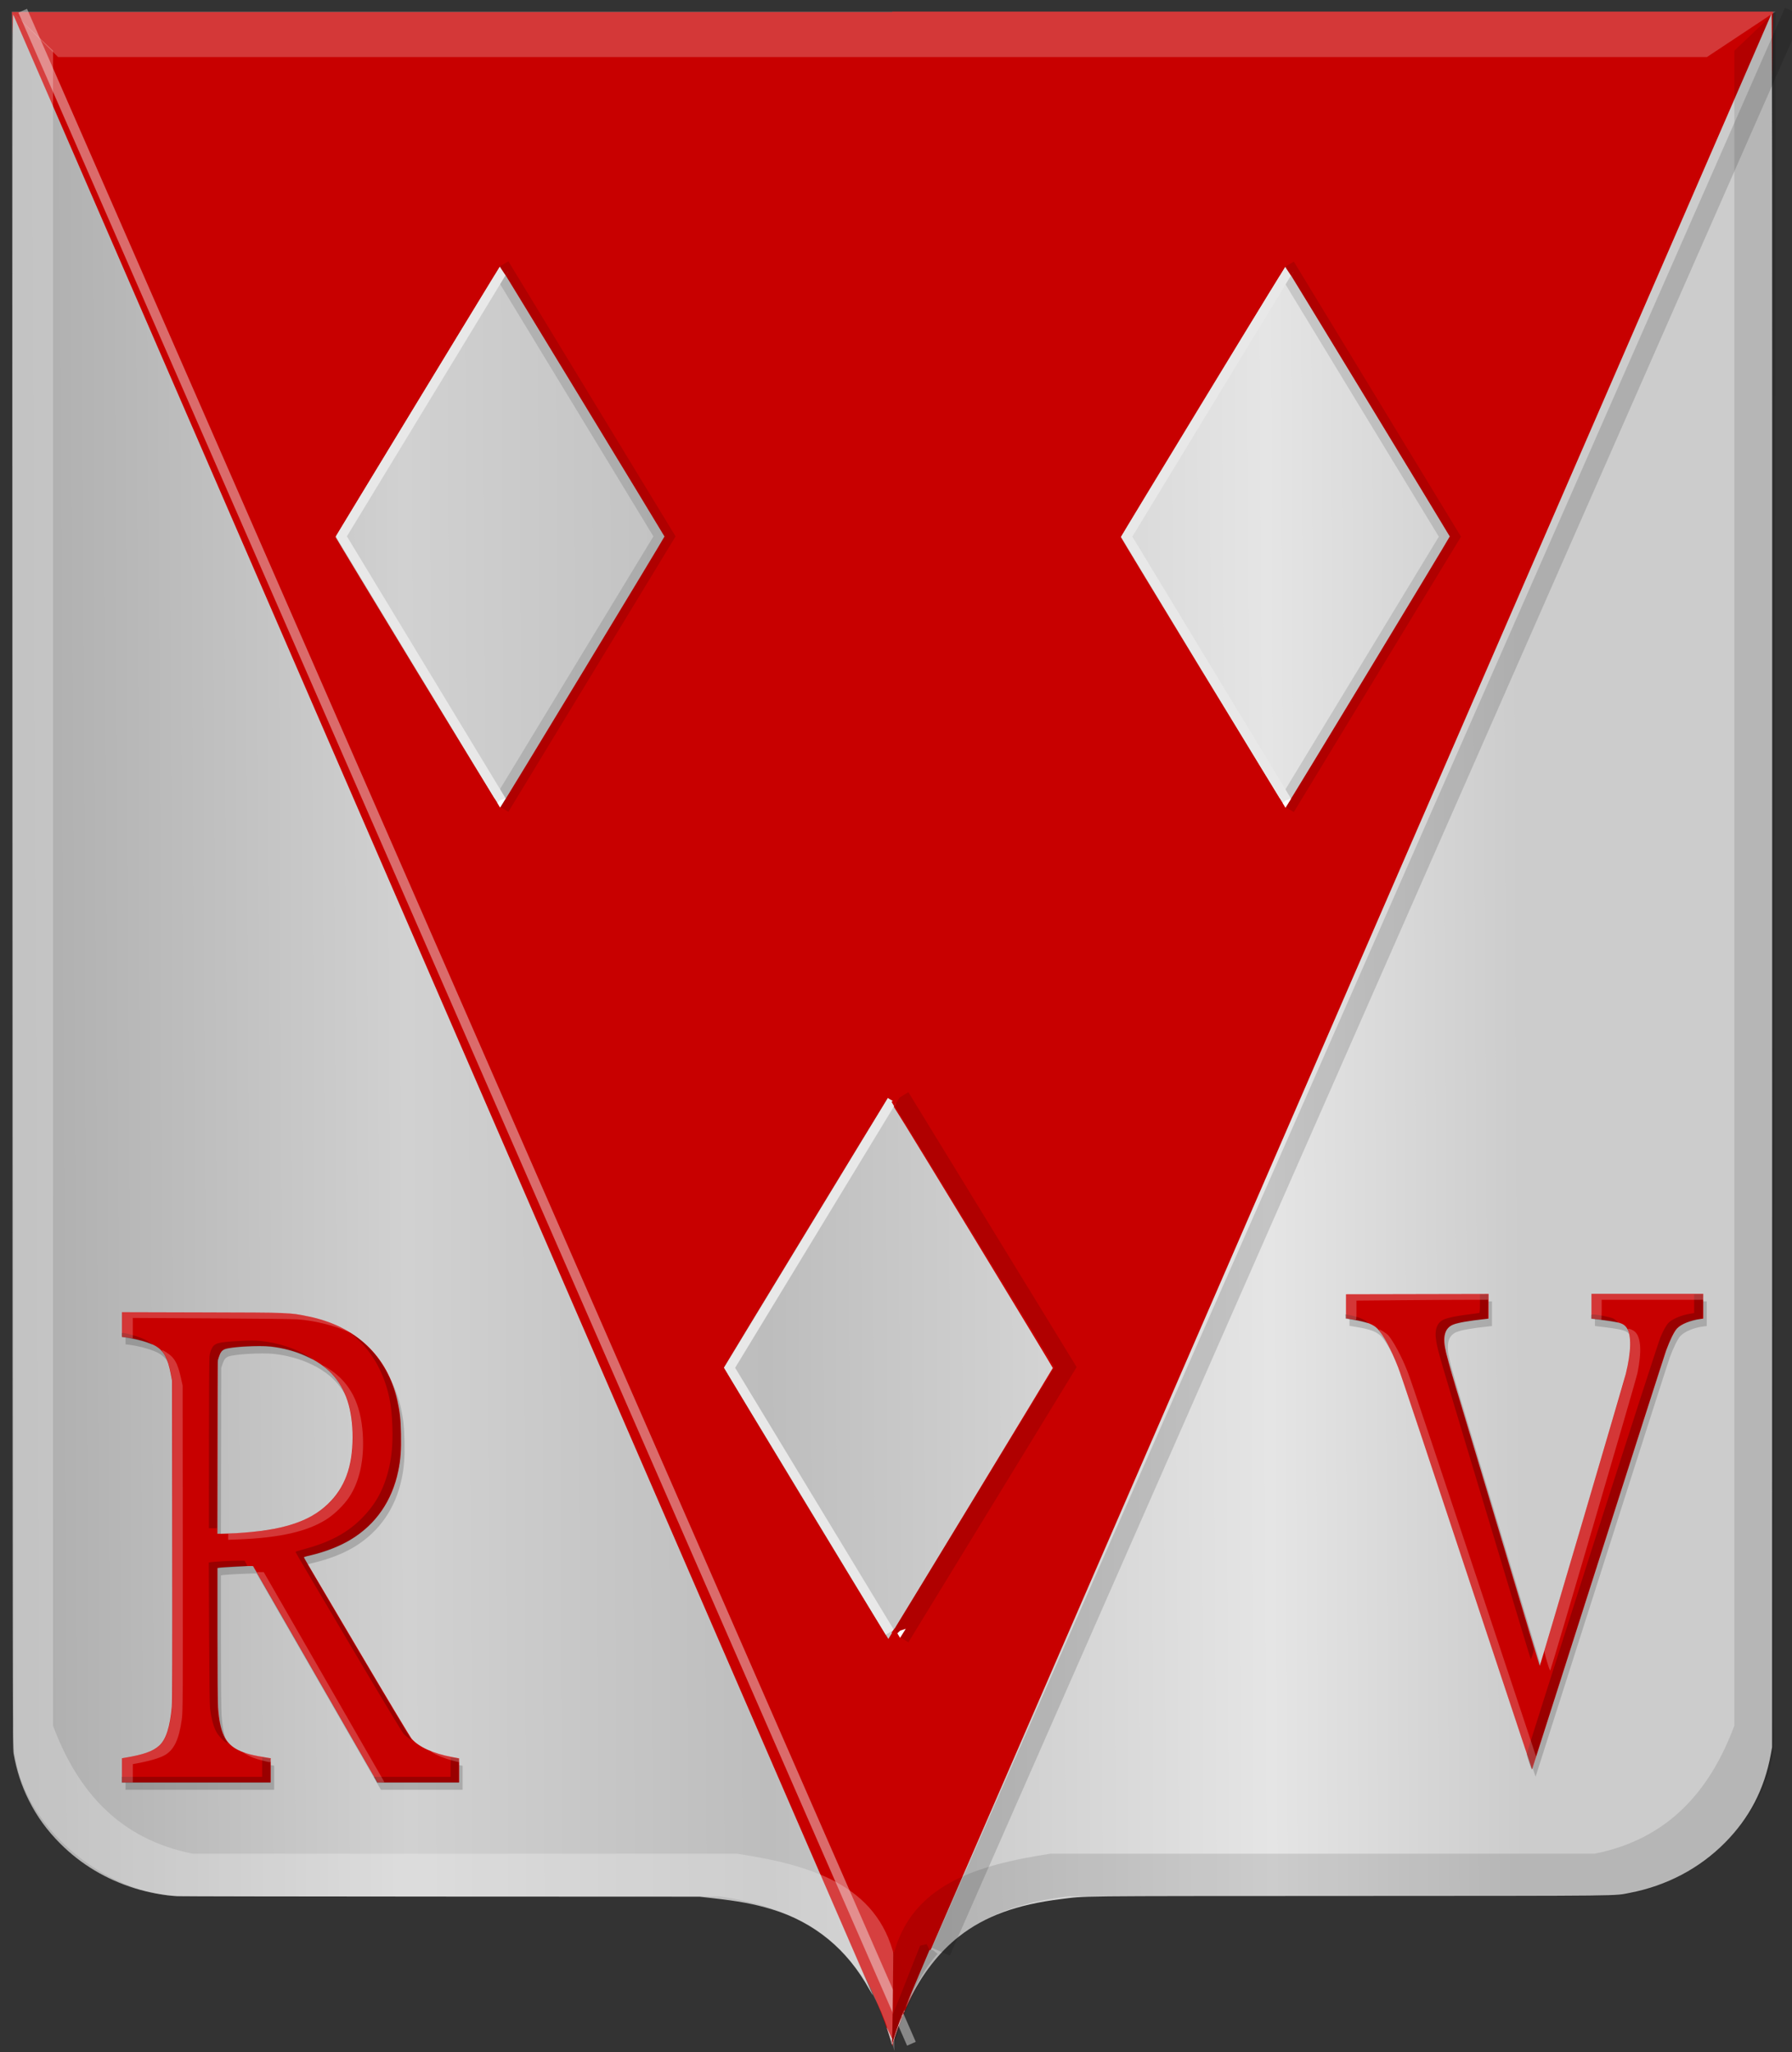<?xml version="1.0" encoding="UTF-8" standalone="no"?>
<!-- Created with Inkscape (http://www.inkscape.org/) -->

<svg
   xmlns:dc="http://purl.org/dc/elements/1.1/"
   xmlns:cc="http://creativecommons.org/ns#"
   xmlns:rdf="http://www.w3.org/1999/02/22-rdf-syntax-ns#"
   xmlns:svg="http://www.w3.org/2000/svg"
   xmlns="http://www.w3.org/2000/svg"
   xmlns:xlink="http://www.w3.org/1999/xlink"
   xmlns:sodipodi="http://sodipodi.sourceforge.net/DTD/sodipodi-0.dtd"
   xmlns:inkscape="http://www.inkscape.org/namespaces/inkscape"
   width="586.943"
   height="672.176"
   id="svg4281"
   version="1.1"
   inkscape:version="0.48.4 r9939"
   sodipodi:docname="Rijkevorsel wapen.svg">
  <rect width="100%" height="100%" fill="#333333" stroke="none"/>
  <defs
     id="defs4283">
    <linearGradient
       gradientTransform="translate(53.538,-39.878)"
       gradientUnits="userSpaceOnUse"
       y2="-32.554"
       x2="88.641"
       y1="-32.554"
       x1="73.236"
       id="linearGradient6983"
       xlink:href="#linearGradient21651"
       inkscape:collect="always" />
    <linearGradient
       gradientTransform="translate(53.538,-39.878)"
       gradientUnits="userSpaceOnUse"
       y2="-32.302"
       x2="70.206"
       y1="-32.302"
       x1="53.538"
       id="linearGradient6973"
       xlink:href="#linearGradient3984"
       inkscape:collect="always" />
    <linearGradient
       id="linearGradient3984">
      <stop
         id="stop3986"
         offset="0"
         style="stop-color:#a3a3a3;stop-opacity:1;" />
      <stop
         id="stop3988"
         offset="0.143"
         style="stop-color:#b0b0b0;stop-opacity:1;" />
      <stop
         style="stop-color:#d1d1d1;stop-opacity:1;"
         offset="0.321"
         id="stop3990" />
      <stop
         id="stop3992"
         offset="0.5"
         style="stop-color:#bdbdbd;stop-opacity:1;" />
      <stop
         style="stop-color:#e5e5e5;stop-opacity:1;"
         offset="0.75"
         id="stop3994" />
      <stop
         id="stop3996"
         offset="0.875"
         style="stop-color:#cccccc;stop-opacity:1;" />
      <stop
         style="stop-color:#cccccc;stop-opacity:1;"
         offset="1"
         id="stop3998" />
    </linearGradient>
    <linearGradient
       gradientUnits="userSpaceOnUse"
       y2="447.256"
       x2="438.368"
       y1="449.399"
       x1="249.661"
       id="linearGradient5869"
       xlink:href="#linearGradient4070-8-2-8-8-7-0-6-5"
       inkscape:collect="always"
       gradientTransform="translate(40,54.281)" />
    <linearGradient
       id="linearGradient21651">
      <stop
         style="stop-color:#cc992d;stop-opacity:1;"
         offset="0"
         id="stop21653" />
      <stop
         style="stop-color:#e1a832;stop-opacity:1;"
         offset="0.143"
         id="stop21655" />
      <stop
         id="stop21657"
         offset="0.321"
         style="stop-color:#e5cf5c;stop-opacity:1;" />
      <stop
         style="stop-color:#e5c547;stop-opacity:1;"
         offset="0.5"
         id="stop21659" />
      <stop
         id="stop21661"
         offset="0.75"
         style="stop-color:#ffffa3;stop-opacity:1;" />
      <stop
         style="stop-color:#ffd94d;stop-opacity:1;"
         offset="0.875"
         id="stop21663" />
      <stop
         id="stop21665"
         offset="1"
         style="stop-color:#ffdb4e;stop-opacity:1;" />
    </linearGradient>
    <linearGradient
       gradientUnits="userSpaceOnUse"
       y2="365.43"
       x2="440.023"
       y1="370.43"
       x1="178.618"
       id="linearGradient3953"
       xlink:href="#linearGradient21651"
       inkscape:collect="always"
       gradientTransform="translate(40,54.281)" />
    <linearGradient
       id="linearGradient4070-8-2-8-8-7-0-6-5">
      <stop
         id="stop4072-1-2-6-4-1-4-7-9"
         offset="0"
         style="stop-color:#a3a3a3;stop-opacity:1;" />
      <stop
         id="stop4074-8-0-7-0-4-8-7-1"
         offset="0.143"
         style="stop-color:#b0b0b0;stop-opacity:1;" />
      <stop
         style="stop-color:#d1d1d1;stop-opacity:1;"
         offset="0.321"
         id="stop4076-6-1-0-3-7-5-9-8" />
      <stop
         id="stop4078-0-2-8-7-6-7-6-1"
         offset="0.5"
         style="stop-color:#bdbdbd;stop-opacity:1;" />
      <stop
         style="stop-color:#e5e5e5;stop-opacity:1;"
         offset="0.75"
         id="stop4080-2-7-1-8-8-3-4-7" />
      <stop
         id="stop4082-4-7-8-3-2-3-1-8"
         offset="0.875"
         style="stop-color:#cccccc;stop-opacity:1;" />
      <stop
         style="stop-color:#cccccc;stop-opacity:1;"
         offset="1"
         id="stop4084-9-0-3-1-3-0-9-6" />
    </linearGradient>
    <linearGradient
       gradientUnits="userSpaceOnUse"
       y2="365.301"
       x2="308.787"
       y1="363.158"
       x1="127.12"
       id="linearGradient5861"
       xlink:href="#linearGradient4070-8-2-8-8-7-0-6-5"
       inkscape:collect="always"
       gradientTransform="translate(40,54.281)" />
    <linearGradient
       inkscape:collect="always"
       xlink:href="#linearGradient3984"
       id="linearGradient4948"
       x1="217.99"
       y1="510.164"
       x2="419.722"
       y2="509.277"
       gradientUnits="userSpaceOnUse" />
  </defs>
  <sodipodi:namedview
     id="base"
     pagecolor="#ffffff"
     bordercolor="#666666"
     borderopacity="1.0"
     inkscape:pageopacity="0.0"
     inkscape:pageshadow="2"
     inkscape:zoom="0.35"
     inkscape:cx="704.05392"
     inkscape:cy="289.58375"
     inkscape:document-units="px"
     inkscape:current-layer="layer1"
     showgrid="false"
     fit-margin-top="0"
     fit-margin-left="0"
     fit-margin-right="0"
     fit-margin-bottom="0"
     inkscape:window-width="1600"
     inkscape:window-height="837"
     inkscape:window-x="-8"
     inkscape:window-y="-8"
     inkscape:window-maximized="1" />
  <g
     inkscape:label="Laag 1"
     inkscape:groupmode="layer"
     id="layer1"
     transform="translate(10.893,-203.992)">
    <g
       transform="matrix(3.268,0,0,3.221,-802.085,-1099.275)"
       id="layer1-7"
       inkscape:label="Laag 1">
      <path
         sodipodi:nodetypes="cccccccc"
         id="path2830"
         d="m 331.569,405.842 -88.271,0 7.507,172.396 c -0.291,9.927 1.578,12.017 12.615,11.113 l 23.434,2.403 23.508,-0.481 c 8.578,0.507 17.283,8.198 21.208,21.436 4.233,-68.956 17.09,-137.911 0,-206.867 z"
         style="fill:#c80000;fill-opacity:1;stroke:#000000;stroke-width:1px;stroke-linecap:butt;stroke-linejoin:miter;stroke-opacity:0"
         inkscape:connector-curvature="0" />
      <path
         sodipodi:nodetypes="cccccccc"
         id="path2830-5"
         d="m 331.535,405.8 88.271,0 -2.815,171.435 c 0.291,9.927 -6.269,17.303 -17.307,16.398 l -23.434,0 -22.1,-0.961 c -8.578,0.507 -18.691,6.756 -22.615,19.995 z"
         style="fill:#c80000;fill-opacity:1;stroke:#000000;stroke-width:1px;stroke-linecap:butt;stroke-linejoin:miter;stroke-opacity:0"
         inkscape:connector-curvature="0" />
      <path
         style="fill:url(#linearGradient4948);fill-opacity:1"
         d="m 331.474,612.477 c 0,-0.05 -0.118,-0.451 -0.262,-0.893 -0.144,-0.441 -0.255,-0.809 -0.247,-0.818 0.009,-0.009 0.13,0.254 0.271,0.584 0.14,0.33 0.261,0.592 0.269,0.583 0.008,-0.009 0.22,-0.497 0.47,-1.083 0.251,-0.587 0.465,-1.057 0.476,-1.046 0.011,0.011 -0.045,0.183 -0.124,0.382 -0.079,0.199 -0.289,0.801 -0.466,1.339 -0.317,0.96 -0.387,1.132 -0.387,0.952 z m 0.999,-2.783 c 0,-0.033 0.026,-0.101 0.057,-0.15 0.031,-0.05 0.057,-0.063 0.057,-0.03 0,0.033 -0.026,0.101 -0.057,0.15 -0.031,0.05 -0.057,0.063 -0.057,0.03 z m 0.176,-0.42 c 0,-0.033 0.026,-0.101 0.057,-0.15 0.031,-0.05 0.057,-0.063 0.057,-0.03 0,0.033 -0.026,0.101 -0.057,0.15 -0.031,0.05 -0.057,0.063 -0.057,0.03 z m 0.254,-0.571 c 0.018,-0.062 85.622,-200.073 86.749,-202.688 0.065,-0.15 0.076,14.743 0.068,88.055 l -0.01,88.235 -0.13,0.724 c -0.634,3.532 -2.139,6.475 -4.59,8.976 -2.572,2.625 -5.852,4.386 -9.505,5.102 -1.695,0.332 0.178,0.311 -28.2,0.324 -28.35,0.013 -26.26,-0.01 -28.831,0.313 -4.472,0.56 -7.647,1.74 -10.234,3.804 -2.02,1.611 -3.74,3.871 -5.056,6.645 -0.157,0.33 -0.274,0.56 -0.26,0.511 z m -3.651,-1.732 c -2.272,-4.163 -5.483,-6.849 -9.776,-8.178 -1.778,-0.55 -3.335,-0.845 -6.114,-1.159 l -1.153,-0.13 -25.834,-0.011 c -14.209,-0.006 -26.151,-0.027 -26.538,-0.047 -1.232,-0.064 -2.903,-0.376 -4.186,-0.782 -2.924,-0.926 -5.428,-2.446 -7.504,-4.555 -1.339,-1.36 -2.335,-2.751 -3.15,-4.398 -0.74,-1.495 -1.229,-3.016 -1.535,-4.775 -0.093,-0.534 -0.1,-6.194 -0.112,-88.805 -0.012,-85.841 -0.01,-88.228 0.096,-87.995 0.319,0.707 86.149,201.391 86.138,201.402 -0.008,0.007 -0.156,-0.248 -0.33,-0.567 z m 1.653,-36.061 c -2.058,-3.357 -16.263,-27.166 -16.242,-27.222 0.044,-0.119 16.348,-27.322 16.427,-27.41 0.054,-0.06 1.852,2.898 8.301,13.658 4.528,7.554 8.231,13.764 8.23,13.801 -0.001,0.048 -14.591,24.437 -16.291,27.233 l -0.193,0.318 -0.232,-0.378 z m -46.931,-97.878 c -4.528,-7.556 -8.234,-13.766 -8.234,-13.802 0,-0.035 3.705,-6.246 8.233,-13.801 6.341,-10.58 8.249,-13.719 8.3,-13.661 0.076,0.085 16.385,27.296 16.427,27.408 0.021,0.057 -16.297,27.382 -16.452,27.549 -0.022,0.024 -3.746,-6.138 -8.274,-13.694 z m 78.707,-6e-4 c -4.528,-7.555 -8.236,-13.764 -8.239,-13.798 -0.003,-0.033 3.701,-6.244 8.231,-13.802 6.468,-10.79 8.251,-13.725 8.306,-13.665 0.077,0.085 16.382,27.289 16.426,27.404 0.021,0.056 -16.287,27.37 -16.451,27.554 -0.021,0.024 -3.743,-6.139 -8.272,-13.694 z"
         id="path4010"
         inkscape:connector-curvature="0" />
      <path
         style="fill:none;stroke:#000000;stroke-width:32.1;stroke-linecap:butt;stroke-linejoin:miter;stroke-miterlimit:4;stroke-opacity:0.123;stroke-dasharray:none"
         d="m 3370.071,720.022 280.679,457.59 -280.679,458.113"
         id="path4051"
         inkscape:connector-curvature="0"
         transform="matrix(0.059,0,0,0.06,133.503,472.988)" />
      <path
         style="fill:none;stroke:#e8e8e8;stroke-width:0.956;stroke-linecap:butt;stroke-linejoin:miter;stroke-miterlimit:4;stroke-opacity:1;stroke-dasharray:none"
         d="m 331.285,570.616 -16.059,-26.901 16.277,-27.182"
         id="path4053"
         inkscape:connector-curvature="0"
         sodipodi:nodetypes="ccc" />
      <path
         style="fill:#c80000;fill-opacity:1;stroke:none"
         d="m 3359.641,735.667 11.756,-19.18 -16.175,11.49 z"
         id="path4055"
         inkscape:connector-curvature="0"
         transform="matrix(0.059,0,0,0.06,133.503,472.988)" />
      <path
         style="fill:#b00000;fill-opacity:1;stroke:none"
         d="m 3369.25,720.8 10.188,15.188 4.812,-8.062 z"
         id="path4057"
         inkscape:connector-curvature="0"
         transform="matrix(0.059,0,0,0.06,133.503,472.988)" />
      <path
         style="fill:#c80000;fill-opacity:1;stroke:none"
         d="m 3359.938,1620.925 10.438,16.625 -15.188,-9.75 z"
         id="path4059"
         inkscape:connector-curvature="0"
         transform="matrix(0.059,0,0,0.06,133.503,472.988)" />
      <path
         style="fill:#ffffff;stroke:none"
         d="m 3379.352,1621.141 -9.678,15.468 -4.64,-7.734 4.685,-4.508 z"
         id="path4061"
         inkscape:connector-curvature="0"
         transform="matrix(0.059,0,0,0.06,133.503,472.988)" />
      <path
         style="fill:none;stroke:#000000;stroke-width:1.905;stroke-linecap:butt;stroke-linejoin:miter;stroke-miterlimit:4;stroke-opacity:0.123;stroke-dasharray:none"
         d="m 292.239,431.681 16.461,27.485 -16.461,27.516"
         id="path4051-2"
         inkscape:connector-curvature="0" />
      <path
         style="fill:none;stroke:#e8e8e8;stroke-width:0.956;stroke-linecap:butt;stroke-linejoin:miter;stroke-miterlimit:4;stroke-opacity:1;stroke-dasharray:none"
         d="M 292.373,486.061 276.315,459.161 292.592,431.979"
         id="path4053-3"
         inkscape:connector-curvature="0"
         sodipodi:nodetypes="ccc" />
      <path
         style="fill:#c80000;fill-opacity:1;stroke:none"
         d="m 291.628,432.621 0.689,-1.152 -0.949,0.69 z"
         id="path4055-3"
         inkscape:connector-curvature="0" />
      <path
         style="fill:#b00000;fill-opacity:1;stroke:none"
         d="m 292.191,431.728 0.597,0.912 0.282,-0.484 z"
         id="path4057-4"
         inkscape:connector-curvature="0" />
      <path
         style="fill:#c80000;fill-opacity:1;stroke:none"
         d="m 291.645,485.794 0.612,0.999 -0.891,-0.586 z"
         id="path4059-1"
         inkscape:connector-curvature="0" />
      <path
         style="fill:#ffffff;stroke:none"
         d="m 292.784,485.807 -0.568,0.929 -0.272,-0.465 0.275,-0.271 z"
         id="path4061-1"
         inkscape:connector-curvature="0" />
      <path
         style="fill:none;stroke:#000000;stroke-width:1.905;stroke-linecap:butt;stroke-linejoin:miter;stroke-miterlimit:4;stroke-opacity:0.123;stroke-dasharray:none"
         d="m 370.959,431.709 16.461,27.485 -16.461,27.516"
         id="path4051-3"
         inkscape:connector-curvature="0" />
      <path
         style="fill:none;stroke:#e8e8e8;stroke-width:0.956;stroke-linecap:butt;stroke-linejoin:miter;stroke-miterlimit:4;stroke-opacity:1;stroke-dasharray:none"
         d="m 371.093,486.089 -16.059,-26.901 16.277,-27.182"
         id="path4053-8"
         inkscape:connector-curvature="0"
         sodipodi:nodetypes="ccc" />
      <path
         style="fill:#c80000;fill-opacity:1;stroke:none"
         d="m 370.348,432.649 0.689,-1.152 -0.949,0.69 z"
         id="path4055-7"
         inkscape:connector-curvature="0" />
      <path
         style="fill:#b00000;fill-opacity:1;stroke:none"
         d="m 370.911,431.756 0.597,0.912 0.282,-0.484 z"
         id="path4057-42"
         inkscape:connector-curvature="0" />
      <path
         style="fill:#c80000;fill-opacity:1;stroke:none"
         d="m 370.365,485.822 0.612,0.999 -0.891,-0.586 z"
         id="path4059-7"
         inkscape:connector-curvature="0" />
      <path
         style="fill:#ffffff;stroke:none"
         d="m 371.504,485.835 -0.568,0.929 -0.272,-0.465 0.275,-0.271 z"
         id="path4061-7"
         inkscape:connector-curvature="0" />
    </g>
    <g
       transform="matrix(3.268,0,0,3.221,-801.279,-1099.293)"
       id="layer1-7-4-7"
       inkscape:label="Laag 1">
      <path
         sodipodi:nodetypes="ccccccccccc"
         id="path4051-6-4-4"
         d="m 419.806,405.8 -4.126,3.978 0,170.339 c -2.48,6.762 -6.737,11.554 -13.994,13.02 l -54.541,0 c -7.412,1.149 -14.045,3.149 -15.788,10.488 l 0,9.584 c 2.767,-11.48 9.591,-14.783 17.582,-15.732 l 53.286,0 c 8.205,0.21 18.143,-7.82 17.403,-17.359 l 0.179,-174.318 z"
         style="fill:#000000;fill-opacity:0.113;stroke:#000000;stroke-width:1px;stroke-linecap:butt;stroke-linejoin:miter;stroke-opacity:0"
         inkscape:connector-curvature="0" />
      <path
         sodipodi:nodetypes="ccccccccccc"
         id="path4051-8-3"
         d="m 243.045,405.8 4.127,3.978 0,170.339 c 2.48,6.762 6.737,11.554 13.994,13.02 l 54.541,0 c 7.412,1.149 14.045,3.149 15.788,10.488 l 0,9.584 c -2.949,-11.46 -10.273,-14.706 -17.582,-15.732 l -53.286,0 c -8.205,0.21 -18.143,-7.82 -17.403,-17.359 z"
         style="fill:#ffffff;fill-opacity:0.247;stroke:#000000;stroke-width:1px;stroke-linecap:butt;stroke-linejoin:miter;stroke-opacity:0"
         inkscape:connector-curvature="0" />
      <path
         sodipodi:nodetypes="ccccc"
         id="path25964-8-1"
         d="m 243.045,405.8 4.636,4.625 165.25,0 6.875,-4.625 -176.761,0 z"
         style="fill:#ffffff;fill-opacity:0.222;stroke:#000000;stroke-width:1px;stroke-linecap:butt;stroke-linejoin:miter;stroke-opacity:0"
         inkscape:connector-curvature="0" />
      <path
         style="fill:none;stroke:#000000;stroke-width:33.1;stroke-linecap:butt;stroke-linejoin:miter;stroke-miterlimit:4;stroke-opacity:0.146;stroke-dasharray:none"
         d="M 4888,-1119.638 3438.884,2168.543"
         id="path4047"
         inkscape:connector-curvature="0"
         transform="matrix(0.059,0,0,0.06,133.257,472.994)"
         sodipodi:nodetypes="cc" />
      <path
         style="fill:none;stroke:#f3f3f3;stroke-width:16.1;stroke-linecap:butt;stroke-linejoin:miter;stroke-miterlimit:4;stroke-opacity:0.439;stroke-dasharray:none"
         d="m 1879.25,-1121.388 1509.669,3445.904"
         id="path4049"
         inkscape:connector-curvature="0"
         transform="matrix(0.059,0,0,0.06,133.257,472.994)"
         sodipodi:nodetypes="cc" />
      <path
         style="fill:#b10000;fill-opacity:1;stroke:none"
         d="m 292.313,670.282 c 1.777,-6.273 4.116,-12.626 7.071,-19.067 l -6.755,-11.112 z"
         id="path4950"
         inkscape:connector-curvature="0"
         transform="matrix(0.306,0,0,0.31,241.844,404.625)"
         sodipodi:nodetypes="cccc" />
      <path
         style="fill:#970000;fill-opacity:1;stroke:none"
         d="m 301.404,638.273 -8.902,22.539 -0.316,9.533 c 3.073,-9.949 8.011,-20.364 12.311,-30.62 l -0.947,-1.957 z"
         id="path4952"
         inkscape:connector-curvature="0"
         transform="matrix(0.306,0,0,0.31,241.844,404.625)"
         sodipodi:nodetypes="cccccc" />
      <path
         style="fill:#999999;fill-opacity:1;stroke:none"
         d="m 307.143,640.971 c -3.663,3.867 -6.853,9.696 -9.933,15.982 l 7.288,-17.275 1.073,0.016 z"
         id="path4954"
         inkscape:connector-curvature="0"
         transform="matrix(0.306,0,0,0.31,241.844,404.625)"
         sodipodi:nodetypes="ccccc" />
    </g>
    <path
       style="fill:#000000;fill-opacity:0.175"
       d="m 30.224,786.321 0,-3.957 0.719,-0.118 c 6.302,-1.037 9.363,-2.112 11.48,-4.034 2.187,-1.984 3.522,-6.124 4.097,-12.697 0.15,-1.714 0.192,-17.641 0.143,-54.654 l -0.069,-52.236 -0.42,-2.184 c -0.973,-5.056 -2.255,-7.456 -4.823,-9.031 -1.891,-1.159 -6.535,-2.516 -10.025,-2.928 l -1.102,-0.13 0,-4.047 0,-4.047 26.499,0.07 c 29.169,0.077 28.189,0.04 34.517,1.317 15.499,3.129 25.92,12.966 29.154,27.521 0.862,3.879 1.092,6 1.199,11.064 0.11,5.193 -0.127,8.351 -0.906,12.092 -2.04,9.788 -7.321,17.396 -15.544,22.392 -3.527,2.143 -8.324,4.019 -13.251,5.184 -2.2,0.52 -2.25,0.543 -1.999,0.94 0.141,0.224 7.927,13.412 17.302,29.306 9.768,16.56 17.404,29.305 17.885,29.851 2.406,2.726 7.044,4.823 13.2,5.969 l 2.348,0.437 0,3.939 0,3.939 -13.378,0 -13.378,0 -20.308,-35.325 C 82.393,735.524 73.203,719.544 73.141,719.442 c -0.105,-0.172 -10.134,0.299 -11.243,0.527 l -0.431,0.089 0,21.519 c 0,12.788 0.079,22.579 0.196,24.131 0.616,8.221 2.286,11.785 6.535,13.941 2.28,1.157 4.755,1.8 10.088,2.619 l 0.623,0.096 0,3.957 0,3.957 -24.342,0 -24.342,0 0,-3.957 z m 37.472,-77.686 c 14.998,-0.875 23.777,-3.673 29.934,-9.54 5.5,-5.241 8.113,-12.268 8.113,-21.818 0,-9.145 -2.224,-15.947 -6.821,-20.866 -4.369,-4.675 -11.953,-8.041 -20.109,-8.926 -3.941,-0.427 -13.134,0.108 -14.942,0.87 -0.921,0.389 -1.406,1.014 -1.882,2.428 l -0.426,1.264 -0.054,28.391 -0.054,28.391 1.492,-0.002 c 0.82,0 2.958,-0.087 4.75,-0.192 z m 413.246,43.97 c -25.07,-75.664 -31.737,-95.665 -32.775,-98.333 -2.209,-5.675 -4.827,-10.59 -6.681,-12.543 -1.405,-1.48 -3.578,-2.314 -7.887,-3.025 l -2.493,-0.412 0,-3.956 0,-3.956 23.336,-0.049 23.336,-0.049 0,4.039 0,4.039 -1.198,0.128 c -5.439,0.581 -8.958,1.208 -10.476,1.867 -2.759,1.198 -3.443,4.114 -2.175,9.276 0.782,3.185 2.694,9.812 4.8,16.638 0.936,3.033 7.122,23.599 13.748,45.703 6.626,22.104 12.071,40.165 12.1,40.136 0.159,-0.161 27.608,-93.339 28.165,-95.609 1.786,-7.284 1.913,-12.654 0.356,-15.04 -1.014,-1.553 -2.197,-1.943 -8.184,-2.695 l -3.402,-0.427 0,-4.026 0,-4.026 18.305,0 18.305,0 0,4.036 0,4.036 -1.006,0.12 c -3.082,0.367 -6.287,1.689 -7.612,3.14 -0.932,1.02 -2.266,3.728 -3.52,7.143 -0.469,1.277 -10.533,32.662 -22.364,69.745 -11.831,37.083 -21.532,67.447 -21.557,67.475 -0.024,0.029 -5.029,-14.989 -11.12,-33.373 z"
       id="path4142-9"
       inkscape:connector-curvature="0" />
    <path
       style="fill:#c80000;fill-opacity:1"
       d="m 29.086,783.887 0,-3.957 0.719,-0.118 c 6.302,-1.037 9.363,-2.112 11.48,-4.034 2.187,-1.984 3.522,-6.124 4.097,-12.697 0.15,-1.714 0.192,-17.641 0.143,-54.654 l -0.069,-52.236 -0.42,-2.184 c -0.973,-5.056 -2.255,-7.456 -4.824,-9.031 -1.89,-1.159 -6.535,-2.516 -10.025,-2.928 l -1.102,-0.13 0,-4.047 0,-4.047 26.499,0.07 c 29.169,0.077 28.19,0.04 34.517,1.317 15.499,3.129 25.92,12.966 29.154,27.521 0.862,3.879 1.092,6 1.199,11.064 0.11,5.193 -0.127,8.351 -0.906,12.092 -2.04,9.788 -7.321,17.396 -15.544,22.392 -3.527,2.143 -8.324,4.019 -13.251,5.184 -2.2,0.52 -2.25,0.543 -1.999,0.94 0.141,0.224 7.927,13.412 17.302,29.306 9.767,16.56 17.404,29.305 17.885,29.851 2.406,2.726 7.044,4.823 13.2,5.969 l 2.348,0.437 0,3.939 0,3.939 -13.378,0 -13.378,0 -20.308,-35.325 C 81.254,733.09 72.064,717.11 72.002,717.008 c -0.105,-0.172 -10.134,0.299 -11.243,0.527 l -0.431,0.089 0,21.519 c 0,12.788 0.079,22.579 0.196,24.131 0.615,8.221 2.286,11.785 6.535,13.941 2.28,1.157 4.755,1.8 10.088,2.619 l 0.623,0.096 0,3.957 1.3e-4,3.957 -24.342,0 -24.342,0 0,-3.957 z m 37.472,-77.686 c 14.998,-0.875 23.777,-3.673 29.934,-9.54 5.5,-5.241 8.113,-12.268 8.113,-21.818 0,-9.145 -2.224,-15.947 -6.821,-20.866 -4.369,-4.675 -11.953,-8.041 -20.109,-8.926 -3.941,-0.427 -13.135,0.108 -14.942,0.87 -0.921,0.389 -1.406,1.014 -1.882,2.428 l -0.426,1.264 -0.054,28.391 -0.054,28.391 1.492,-0.002 c 0.82,0 2.958,-0.087 4.75,-0.192 z M 479.804,750.171 c -25.07,-75.664 -31.737,-95.666 -32.775,-98.333 -2.209,-5.675 -4.827,-10.59 -6.682,-12.543 -1.405,-1.48 -3.578,-2.314 -7.887,-3.025 l -2.493,-0.412 0,-3.956 0,-3.956 23.336,-0.049 23.336,-0.049 0,4.039 0,4.039 -1.198,0.128 c -5.439,0.581 -8.958,1.208 -10.476,1.867 -2.759,1.198 -3.443,4.114 -2.175,9.276 0.782,3.185 2.694,9.812 4.8,16.638 0.936,3.033 7.122,23.599 13.748,45.703 6.626,22.104 12.071,40.165 12.1,40.136 0.159,-0.161 27.608,-93.339 28.165,-95.609 1.786,-7.284 1.913,-12.654 0.356,-15.04 -1.014,-1.553 -2.197,-1.943 -8.184,-2.695 l -3.402,-0.427 0,-4.026 0,-4.026 18.305,0 18.305,0 0,4.036 0,4.036 -1.006,0.12 c -3.081,0.367 -6.287,1.689 -7.612,3.14 -0.931,1.02 -2.266,3.728 -3.52,7.143 -0.469,1.277 -10.532,32.662 -22.364,69.745 -11.831,37.083 -21.532,67.447 -21.557,67.475 -0.026,0.029 -5.029,-14.989 -11.121,-33.373 z"
       id="path4142"
       inkscape:connector-curvature="0" />
    <path
       style="fill:#000000;fill-opacity:0.231"
       d="m 28.971,787.004 0,-0.967 23.001,0 23.001,0 0,-3.201 0,-3.201 0.719,0.115 c 0.395,0.063 0.999,0.158 1.342,0.211 l 0.623,0.096 0,3.957 0,3.957 -24.342,0 -24.342,0 0,-0.967 z m 83.108,0 -0.522,-0.967 12.566,0 12.566,0 0,-3.192 c 0,-1.756 0.058,-3.192 0.128,-3.192 0.07,0 0.674,0.096 1.342,0.213 l 1.214,0.213 0,3.946 0,3.946 -13.387,0 -13.387,0 -0.522,-0.967 z m 377.883,-5.647 c -0.433,-1.31 -0.787,-2.561 -0.787,-2.779 0,-0.874 42.614,-133.77 43.771,-136.505 1.028,-2.43 1.85,-3.896 2.679,-4.781 1.114,-1.189 4.195,-2.5 6.917,-2.943 l 1.452,-0.236 0,-3.069 0,-3.069 1.438,0 1.438,0 0,3.962 c 0,3.954 0,3.963 -0.431,4.05 -5.379,1.088 -7.448,2.02 -8.715,3.926 -0.851,1.28 -2.146,4.141 -3.177,7.022 -0.477,1.33 -10.502,32.628 -22.278,69.551 -11.776,36.923 -21.436,67.16 -21.465,67.193 -0.03,0.033 -0.408,-1.012 -0.84,-2.322 z M 62.992,774.652 c -0.902,-0.557 -2.341,-2.125 -2.941,-3.205 -0.998,-1.796 -1.685,-4.309 -2.15,-7.871 -0.14,-1.071 -0.247,-9.496 -0.313,-24.684 l -0.101,-23.058 0.644,-0.111 c 1.037,-0.178 6.791,-0.493 9.019,-0.494 l 2.05,-0.002 0.481,0.815 c 0.265,0.448 0.438,0.859 0.385,0.912 -0.052,0.054 -2.27,0.231 -4.927,0.394 l -4.83,0.297 0,22.829 c 0,17.552 0.058,23.299 0.249,24.86 0.479,3.911 1.443,7.109 2.726,9.045 0.485,0.731 0.472,0.744 -0.292,0.272 z m 59.775,-1.452 c -0.618,-0.463 -1.262,-1.007 -1.431,-1.209 -0.534,-0.639 -6.739,-10.933 -14.684,-24.358 -14.643,-24.742 -20.755,-35.135 -20.755,-35.287 0,-0.084 1.1,-0.442 2.444,-0.794 8.23,-2.159 14.026,-5.148 18.65,-9.62 4.683,-4.529 7.448,-9.252 9.178,-15.678 1.192,-4.428 1.655,-9.109 1.458,-14.749 -0.155,-4.448 -0.38,-6.609 -0.996,-9.577 -1.644,-7.923 -5.439,-14.861 -10.64,-19.447 -1.924,-1.697 -1.94,-1.713 -1.215,-1.263 2.059,1.279 5.175,4.053 6.952,6.19 4.73,5.689 7.392,12.412 8.391,21.195 0.401,3.526 0.298,11.773 -0.185,14.8 -2.542,15.936 -12.269,26.111 -28.671,29.99 -1.212,0.287 -2.344,0.578 -2.514,0.646 -0.249,0.1 3.052,5.821 16.818,29.145 9.421,15.961 17.432,29.433 17.804,29.939 0.371,0.505 0.64,0.919 0.597,0.919 -0.043,0 -0.584,-0.378 -1.202,-0.841 z m 367.713,-25.762 c -0.114,-0.189 -4.007,-13.076 -18.843,-62.392 -11.177,-37.15 -11.536,-38.387 -12.101,-41.676 -0.668,-3.888 0.259,-6.329 2.762,-7.274 1.506,-0.569 3.981,-1.056 7.805,-1.537 1.792,-0.225 3.366,-0.447 3.498,-0.493 0.178,-0.062 0.239,-0.858 0.239,-3.088 l 0,-3.005 1.346,0 1.346,0 -0.052,4.008 -0.052,4.008 -3.546,0.438 c -4.122,0.509 -7.017,1.092 -8.19,1.648 -2.069,0.982 -3.061,3.49 -2.558,6.468 0.513,3.04 2.101,8.795 5.362,19.435 4.809,15.692 23.978,79.894 23.977,80.306 0,0.66 -0.858,3.378 -0.993,3.154 z M 57.54,677.26 c 0,-15.03 0.081,-28 0.166,-28.822 0.106,-1.021 0.331,-1.85 0.708,-2.612 0.947,-1.912 1.964,-2.192 9.408,-2.592 3.179,-0.17 4.728,-0.17 6.489,0.002 5.843,0.572 11.6,2.439 15.946,5.173 0.764,0.481 1.39,0.905 1.39,0.943 0,0.038 -0.909,-0.363 -2.02,-0.892 -3.701,-1.762 -7.452,-2.808 -11.799,-3.291 -3.541,-0.393 -11.012,-0.068 -14.419,0.628 -1.919,0.392 -2.633,1.538 -3.008,4.828 -0.11,0.971 -0.186,12.193 -0.187,27.795 l 0,26.166 -1.342,0 -1.342,0 0.013,-27.327 z M 38.171,644.108 c -1.293,-0.57 -3.953,-1.264 -6.517,-1.701 l -2.588,-0.441 -0.059,-0.708 c -0.073,-0.87 -0.124,-0.867 2.677,-0.153 2.711,0.691 4.937,1.573 6.248,2.475 1.3,0.895 1.357,1.021 0.239,0.528 z m 397.144,-7.142 c -0.896,-0.239 -2.492,-0.556 -3.546,-0.706 l -1.917,-0.272 -0.061,-0.737 -0.061,-0.737 0.827,0.14 c 2.678,0.452 5.624,1.564 6.382,2.409 0.41,0.458 0.469,0.461 -1.625,-0.097 z m 81.461,-0.098 c -1.107,-0.19 -3.026,-0.457 -4.265,-0.593 l -2.252,-0.248 0,-0.738 c 0,-0.663 0.05,-0.738 0.49,-0.738 1.483,0 5.833,0.872 6.793,1.361 0.659,0.336 1.771,1.37 1.423,1.323 -0.097,-0.013 -1.083,-0.179 -2.19,-0.369 z"
       id="path4168"
       inkscape:connector-curvature="0" />
    <path
       style="fill:#ffffff;fill-opacity:0.217"
       d="m 29.163,783.879 0,-3.957 0.719,-0.118 c 6.302,-1.037 9.363,-2.112 11.48,-4.034 2.187,-1.984 3.522,-6.124 4.097,-12.697 0.15,-1.714 0.192,-17.641 0.143,-54.654 l -0.069,-52.236 -0.418,-2.168 c -0.577,-2.995 -1.322,-5.153 -2.272,-6.583 -0.443,-0.667 -0.767,-1.212 -0.72,-1.212 0.373,0 2.217,1.167 2.975,1.883 1.606,1.516 2.39,3.281 3.317,7.466 l 0.507,2.287 0.039,53.431 c 0.038,51.037 0.023,53.544 -0.315,55.946 -0.927,6.585 -2.521,9.934 -5.565,11.692 -1.691,0.977 -5.381,2.039 -9.75,2.806 l -0.719,0.126 0,2.99 0,2.99 -1.725,0 -1.725,0 0,-3.957 z M 93.368,754.028 C 82.681,735.434 73.774,719.937 73.574,719.591 l -0.364,-0.629 1.14,0 1.14,0 19.706,34.292 c 10.838,18.861 19.741,34.357 19.783,34.437 0.042,0.08 -0.431,0.145 -1.052,0.145 l -1.128,0 -19.43,-33.808 z m 388.674,2.899 C 454.636,674.195 448.031,654.379 446.89,651.471 c -1.521,-3.874 -3.693,-8.267 -5.131,-10.375 -0.579,-0.849 -1.021,-1.576 -0.982,-1.615 0.19,-0.192 2.509,1.293 3.097,1.984 1.715,2.014 4.439,7.158 6.258,11.815 1.345,3.445 7.211,21.008 39.638,118.687 l 2.471,7.444 -0.605,1.988 c -0.333,1.093 -0.656,1.987 -0.718,1.985 -0.062,-0.002 -4.057,-11.907 -8.876,-26.457 z M 75.068,780.687 c -1.16,-0.299 -2.583,-0.735 -3.163,-0.968 -0.965,-0.388 -3.067,-1.51 -3.067,-1.637 0,-0.029 0.712,0.155 1.581,0.409 1.326,0.388 3.811,0.876 6.804,1.336 0.564,0.087 0.623,0.159 0.623,0.764 0,0.817 0.013,0.816 -2.779,0.096 z m 62.197,-0.003 c -2.39,-0.649 -5.092,-1.718 -6.421,-2.542 -0.527,-0.327 -0.829,-0.553 -0.67,-0.504 0.159,0.05 1.118,0.358 2.131,0.686 1.014,0.328 3.062,0.832 4.551,1.119 l 2.708,0.524 0,0.646 c 0,0.355 -0.065,0.639 -0.144,0.631 -0.079,-0.008 -1.049,-0.26 -2.156,-0.561 z m 358.543,-32.383 c -0.685,-2.314 -0.901,-3.318 -0.8,-3.725 0.077,-0.307 5.658,-19.232 12.405,-42.057 6.747,-22.824 12.694,-42.979 13.215,-44.787 2.326,-8.066 3.01,-14.179 1.945,-17.365 -0.346,-1.036 -0.349,-1.111 -0.042,-1.111 0.526,0 1.583,0.506 2.134,1.021 1.94,1.815 2.201,6.548 0.749,13.566 -0.508,2.456 -27.859,95.747 -28.522,97.286 -0.101,0.235 -0.434,-0.633 -1.084,-2.828 z m -431.953,-40.904 0,-0.985 0.815,-0.101 c 0.448,-0.055 1.893,-0.152 3.211,-0.215 6.863,-0.326 14.04,-1.611 18.592,-3.327 10.909,-4.113 16.817,-11.858 18.033,-23.642 0.314,-3.039 0.129,-8.76 -0.375,-11.648 -1.143,-6.544 -3.908,-11.744 -8.133,-15.295 -0.612,-0.514 -1.058,-0.935 -0.993,-0.935 0.066,0 0.997,0.581 2.07,1.29 6.757,4.469 10.229,11.268 10.859,21.266 0.52,8.255 -1.029,15.42 -4.451,20.59 -1.695,2.56 -4.796,5.597 -7.434,7.277 -6.249,3.982 -15.274,6.048 -28.702,6.572 l -3.493,0.136 0,-0.985 z m -33.399,-65.299 -1.294,-0.195 0,-4.043 0,-4.043 26.594,0.081 c 18.325,0.056 27.131,0.149 28.319,0.301 7.169,0.917 12.03,2.26 16.867,4.659 2.522,1.251 3.766,2.067 1.917,1.256 -4.689,-2.054 -11.038,-3.587 -16.318,-3.94 -1.567,-0.105 -14.342,-0.251 -28.39,-0.326 l -25.54,-0.136 0,3.32 0,3.32 -0.431,-0.029 c -0.237,-0.016 -1.013,-0.117 -1.725,-0.224 z m 400.882,-5.993 -1.39,-0.192 0,-4.036 0,-4.036 23.288,0 23.288,0 0,0.967 0,0.967 -7.331,1.4e-4 c -4.032,8e-5 -13.736,0.058 -21.563,0.129 l -14.232,0.128 0,3.16 c 0,2.892 -0.028,3.158 -0.335,3.132 -0.184,-0.015 -0.961,-0.115 -1.725,-0.22 z m 80.55,-0.018 -1.533,-0.217 0,-3.966 0,-3.966 18.305,0 18.305,0 0.058,0.919 0.058,0.919 -16.686,0 -16.686,0 0,3.289 c 0,1.809 -0.065,3.278 -0.144,3.265 -0.079,-0.013 -0.834,-0.122 -1.677,-0.242 z"
       id="path4164"
       inkscape:connector-curvature="0" />
  </g>
</svg>
